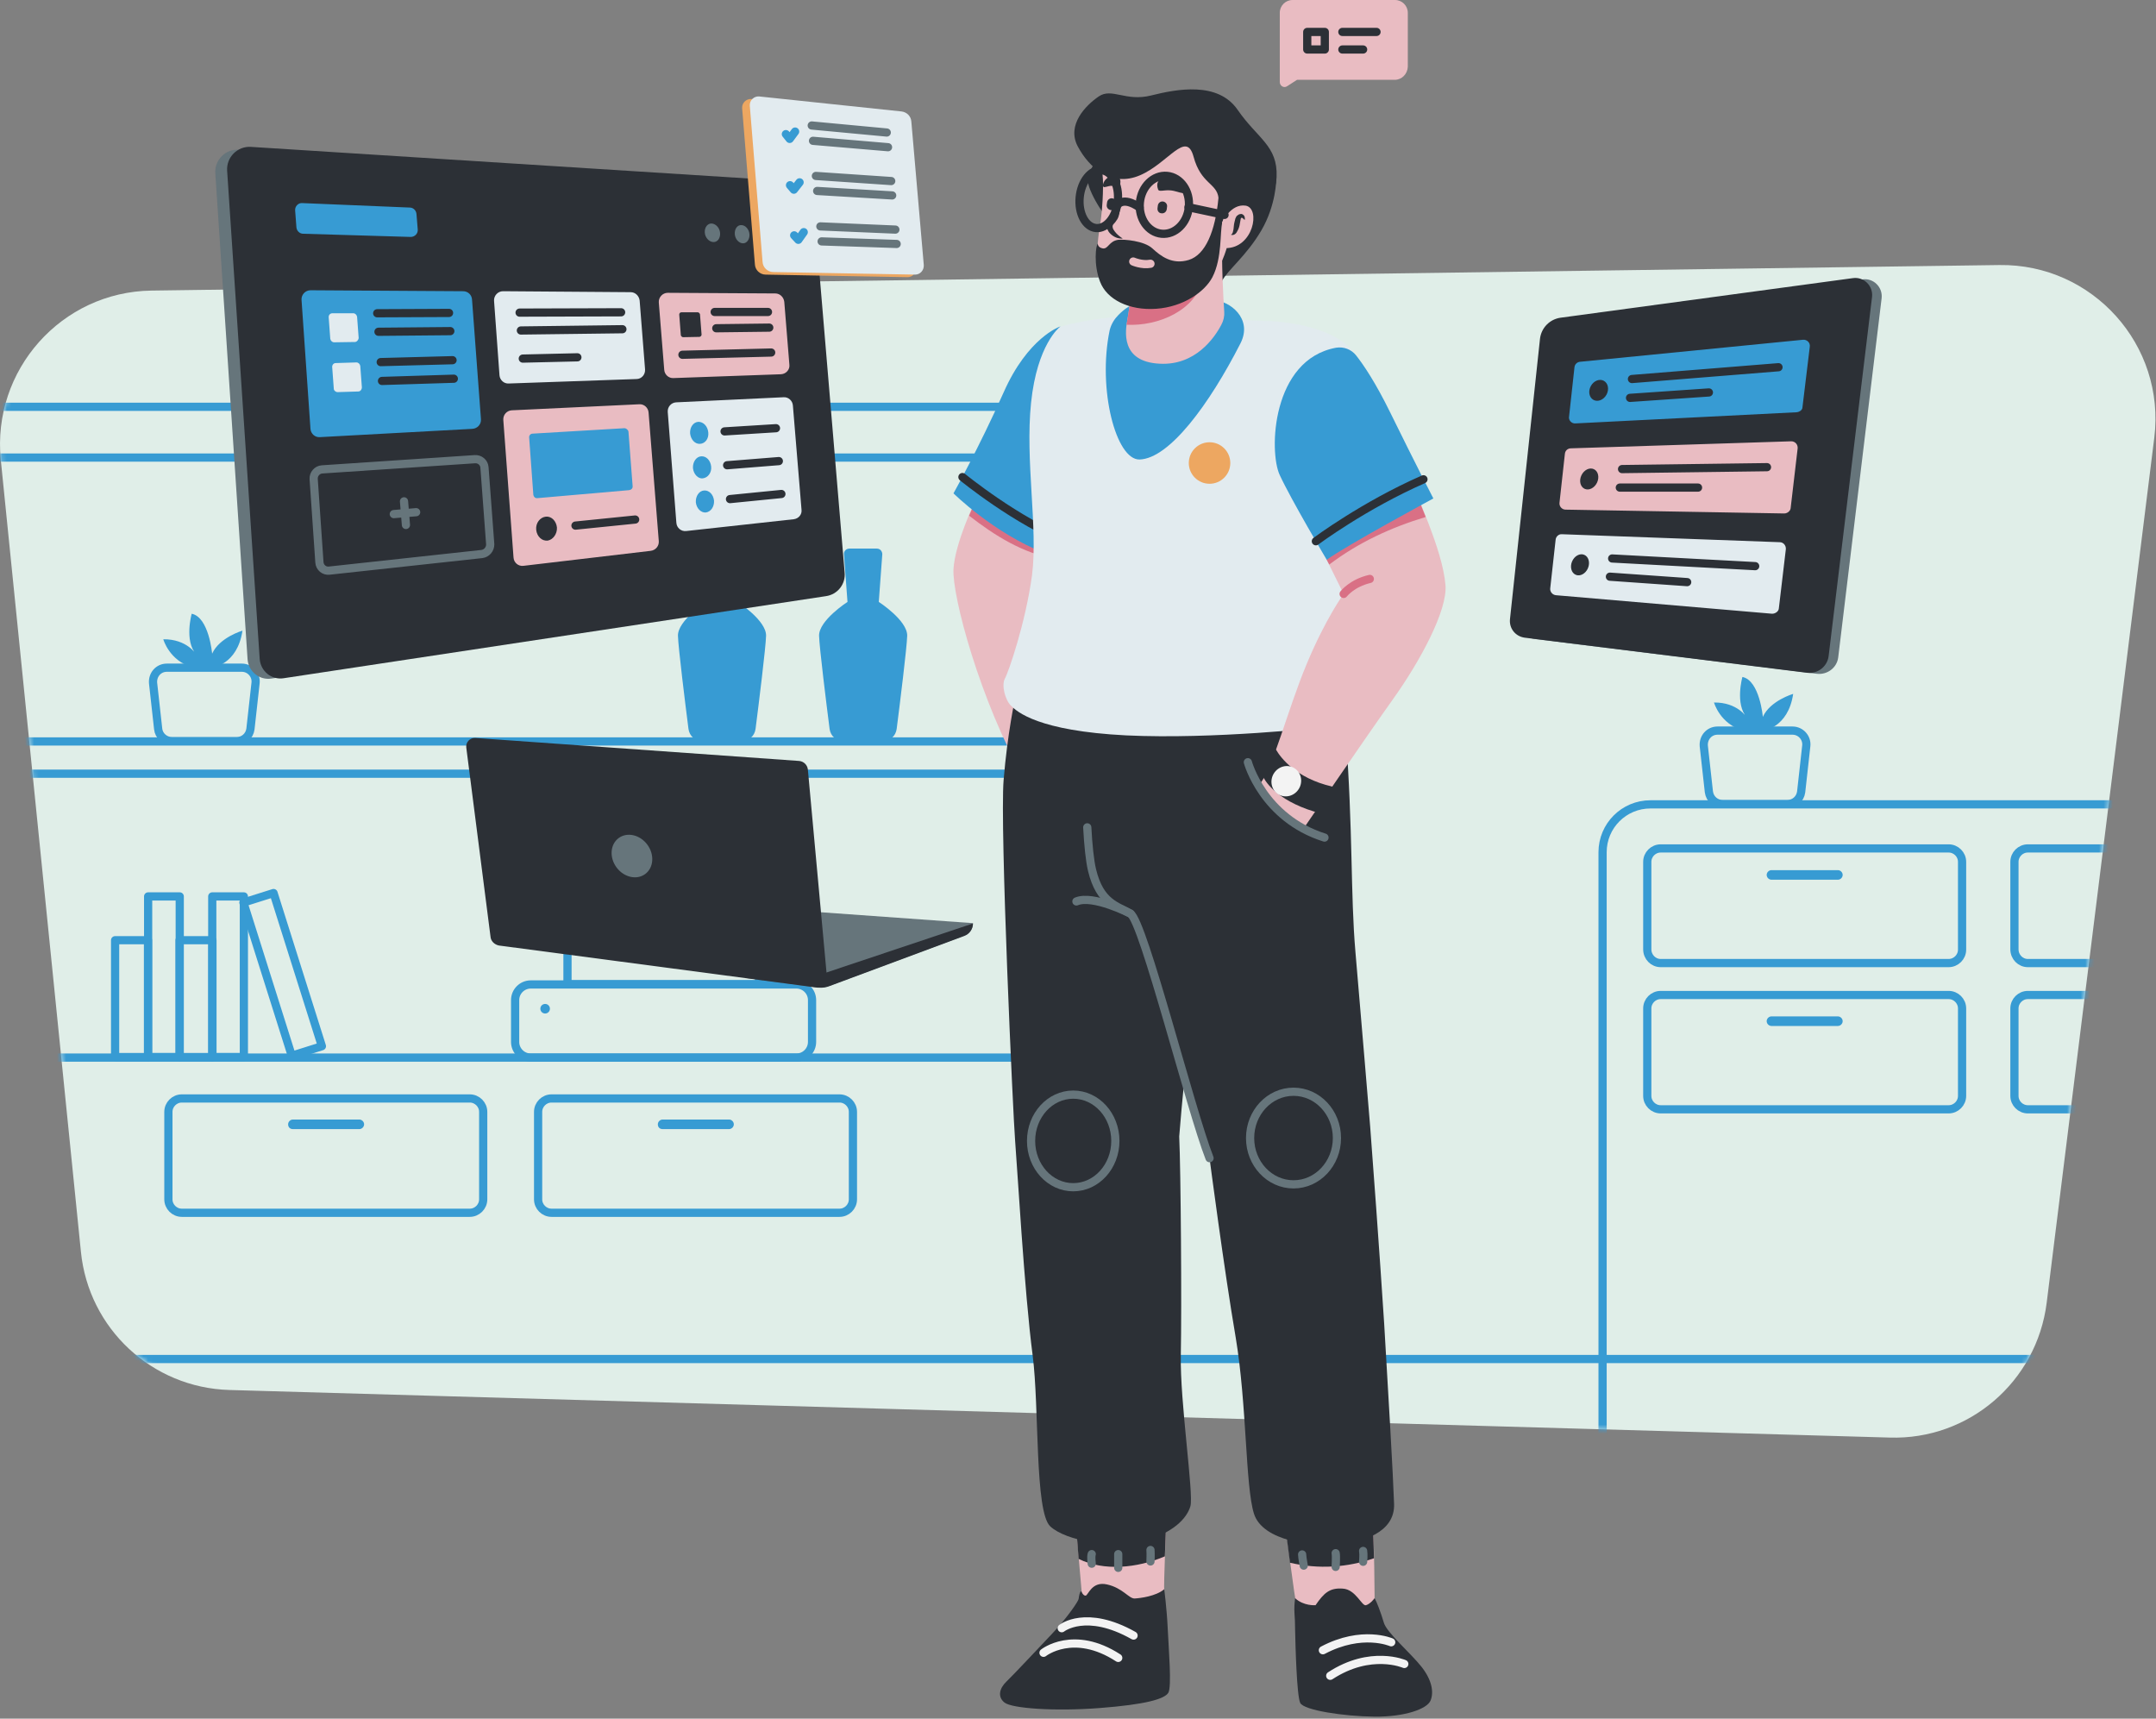 <svg width="473" height="377" viewBox="0 0 473 377" fill="none" xmlns="http://www.w3.org/2000/svg">
<rect x="0" y="0" width="473" height="377" fill="#808080" stroke="none"/>
<g opacity="0.9">
<path d="M414.555 315.342L50.322 304.905C33.371 304.415 19.432 291.457 17.751 274.576L0.17 100.865C-1.791 81.182 13.478 64.021 33.231 63.741L438.65 58.137C459.104 57.857 475.144 75.719 472.622 96.031L449.017 285.783C446.846 303.084 431.926 315.902 414.555 315.342Z" fill="#EAF9F3"/>
<mask id="mask0_282_1136" style="mask-type:alpha" maskUnits="userSpaceOnUse" x="0" y="58" width="473" height="258">
<path d="M414.555 315.342L50.322 304.905C33.371 304.415 19.432 291.457 17.751 274.576L0.17 100.865C-1.791 81.182 13.479 64.021 33.231 63.741L438.651 58.137C459.104 57.857 475.144 75.719 472.622 96.031L449.017 285.783C446.846 303.084 431.926 315.902 414.555 315.342Z" fill="#EAF9F3"/>
</mask>
<g mask="url(#mask0_282_1136)">
<path d="M362.092 362.482H653.128C658.942 362.482 663.635 357.789 663.635 351.975V186.95C663.635 181.136 658.942 176.443 653.128 176.443H362.092C356.278 176.443 351.585 181.136 351.585 186.95V351.975C351.585 357.789 356.348 362.482 362.092 362.482Z" stroke="#2F9DDB" stroke-width="1.8" stroke-miterlimit="10" stroke-linecap="round" stroke-linejoin="round"/>
<path d="M-22.525 351.415H271.033C276.847 351.415 281.54 346.722 281.54 340.908V99.744C281.54 93.93 276.847 89.237 271.033 89.237H-22.525C-28.338 89.237 -33.031 93.93 -33.031 99.744V340.908C-33.031 346.722 -28.268 351.415 -22.525 351.415Z" stroke="#2F9DDB" stroke-width="1.8" stroke-miterlimit="10" stroke-linecap="round" stroke-linejoin="round"/>
<path d="M377.922 176.373H392.141C393.682 176.373 394.943 175.252 395.153 173.711L396.273 163.625C396.484 161.874 395.083 160.263 393.261 160.263H376.801C374.98 160.263 373.649 161.804 373.789 163.625L374.91 173.711C375.12 175.252 376.381 176.373 377.922 176.373Z" stroke="#2F9DDB" stroke-width="1.8" stroke-miterlimit="10" stroke-linecap="round" stroke-linejoin="round"/>
<path d="M386.677 160.333C386.677 160.333 392.281 159.772 393.402 152.207C393.402 152.207 388.358 153.678 386.747 157.251C386.747 157.251 386.047 149.265 382.264 148.495C382.264 148.495 380.583 154.449 383.245 157.391C383.245 157.391 381.214 154.029 376.03 154.099C376.03 154.099 377.361 158.862 382.475 160.263" fill="#2F9DDB"/>
<path d="M37.714 162.574H51.933C53.474 162.574 54.735 161.453 54.945 159.912L56.066 149.826C56.276 148.075 54.875 146.464 53.054 146.464H36.593C34.772 146.464 33.441 148.005 33.581 149.826L34.702 159.912C34.842 161.383 36.173 162.574 37.714 162.574Z" stroke="#2F9DDB" stroke-width="1.8" stroke-miterlimit="10" stroke-linecap="round" stroke-linejoin="round"/>
<path d="M46.469 146.464C46.469 146.464 52.073 145.903 53.194 138.339C53.194 138.339 48.151 139.809 46.54 143.382C46.54 143.382 45.839 135.397 42.057 134.626C42.057 134.626 40.376 140.58 43.037 143.522C43.037 143.522 41.006 140.16 35.823 140.23C35.823 140.23 37.154 144.993 42.267 146.394" fill="#2F9DDB"/>
<path d="M364.333 211.255H427.513C429.124 211.255 430.455 209.924 430.455 208.313V189.051C430.455 187.44 429.124 186.109 427.513 186.109H364.333C362.722 186.109 361.391 187.44 361.391 189.051V208.243C361.391 209.924 362.722 211.255 364.333 211.255Z" stroke="#2F9DDB" stroke-width="1.8" stroke-miterlimit="10" stroke-linecap="round" stroke-linejoin="round"/>
<path d="M388.639 192.973H403.208C403.768 192.973 404.258 192.483 404.258 191.923C404.258 191.362 403.768 190.872 403.208 190.872H388.639C388.078 190.872 387.588 191.362 387.588 191.923C387.588 192.483 388.078 192.973 388.639 192.973Z" fill="#2F9DDB"/>
<path d="M364.333 243.336H427.513C429.124 243.336 430.455 242.005 430.455 240.394V221.202C430.455 219.591 429.124 218.26 427.513 218.26H364.333C362.722 218.26 361.391 219.591 361.391 221.202V240.394C361.391 242.005 362.722 243.336 364.333 243.336Z" stroke="#2F9DDB" stroke-width="1.8" stroke-miterlimit="10" stroke-linecap="round" stroke-linejoin="round"/>
<path d="M388.639 225.054H403.208C403.768 225.054 404.258 224.564 404.258 224.003C404.258 223.443 403.768 222.953 403.208 222.953H388.639C388.078 222.953 387.588 223.443 387.588 224.003C387.588 224.564 388.078 225.054 388.639 225.054Z" fill="#2F9DDB"/>
<path d="M39.885 266.03H103.066C104.677 266.03 106.008 264.699 106.008 263.088V243.896C106.008 242.285 104.677 240.954 103.066 240.954H39.885C38.274 240.954 36.943 242.285 36.943 243.896V263.088C36.943 264.699 38.274 266.03 39.885 266.03Z" stroke="#2F9DDB" stroke-width="1.8" stroke-miterlimit="10" stroke-linecap="round" stroke-linejoin="round"/>
<path d="M64.261 247.679H78.83C79.391 247.679 79.881 247.188 79.881 246.628C79.881 246.068 79.391 245.577 78.83 245.577H64.261C63.7 245.577 63.21 246.068 63.21 246.628C63.21 247.258 63.63 247.679 64.261 247.679Z" fill="#2F9DDB"/>
<path d="M120.997 266.03H184.178C185.789 266.03 187.12 264.699 187.12 263.088V243.896C187.12 242.285 185.789 240.954 184.178 240.954H120.997C119.386 240.954 118.055 242.285 118.055 243.896V263.088C118.055 264.699 119.386 266.03 120.997 266.03Z" stroke="#2F9DDB" stroke-width="1.8" stroke-miterlimit="10" stroke-linecap="round" stroke-linejoin="round"/>
<path d="M145.373 247.679H159.942C160.502 247.679 160.993 247.188 160.993 246.628C160.993 246.068 160.502 245.577 159.942 245.577H145.373C144.812 245.577 144.322 246.068 144.322 246.628C144.322 247.258 144.742 247.679 145.373 247.679Z" fill="#2F9DDB"/>
<path d="M444.884 211.255H508.065C509.676 211.255 511.007 209.924 511.007 208.313V189.051C511.007 187.44 509.676 186.109 508.065 186.109H444.884C443.273 186.109 441.943 187.44 441.943 189.051V208.243C441.943 209.924 443.273 211.255 444.884 211.255Z" stroke="#2F9DDB" stroke-width="1.8" stroke-miterlimit="10" stroke-linecap="round" stroke-linejoin="round"/>
<path d="M469.19 192.973H483.759C484.32 192.973 484.81 192.483 484.81 191.923C484.81 191.362 484.32 190.872 483.759 190.872H469.19C468.63 190.872 468.139 191.362 468.139 191.923C468.139 192.483 468.63 192.973 469.19 192.973Z" fill="#2F9DDB"/>
<path d="M444.884 243.336H508.065C509.676 243.336 511.007 242.005 511.007 240.394V221.202C511.007 219.591 509.676 218.26 508.065 218.26H444.884C443.273 218.26 441.943 219.591 441.943 221.202V240.394C441.943 242.005 443.273 243.336 444.884 243.336Z" stroke="#2F9DDB" stroke-width="1.8" stroke-miterlimit="10" stroke-linecap="round" stroke-linejoin="round"/>
<path d="M469.19 225.054H483.759C484.32 225.054 484.81 224.564 484.81 224.003C484.81 223.443 484.32 222.953 483.759 222.953H469.19C468.63 222.953 468.139 223.443 468.139 224.003C468.139 224.564 468.63 225.054 469.19 225.054Z" fill="#2F9DDB"/>
<path d="M-52.084 162.644H266.62C268.372 162.644 269.842 161.173 269.842 159.422V103.596C269.842 101.845 268.372 100.374 266.62 100.374H-52.084C-53.835 100.374 -55.306 101.845 -55.306 103.596V159.422C-55.306 161.243 -53.835 162.644 -52.084 162.644Z" stroke="#2F9DDB" stroke-width="1.8" stroke-miterlimit="10" stroke-linecap="round" stroke-linejoin="round"/>
<path d="M-52.084 231.988H266.62C268.372 231.988 269.842 230.518 269.842 228.766V172.941C269.842 171.19 268.372 169.719 266.62 169.719H-52.084C-53.835 169.719 -55.306 171.19 -55.306 172.941V228.766C-55.306 230.518 -53.835 231.988 -52.084 231.988Z" stroke="#2F9DDB" stroke-width="1.8" stroke-miterlimit="10" stroke-linecap="round" stroke-linejoin="round"/>
<path d="M241.496 162.706L248.431 162.706L248.431 127.473L241.496 127.473L241.496 162.706Z" stroke="#2F9DDB" stroke-width="1.8" stroke-miterlimit="10" stroke-linecap="round" stroke-linejoin="round"/>
<path d="M234.252 162.646L241.466 162.646L241.466 137.009L234.252 137.009L234.252 162.646Z" stroke="#2F9DDB" stroke-width="1.8" stroke-miterlimit="10" stroke-linecap="round" stroke-linejoin="round"/>
<path d="M32.498 231.868L39.433 231.868L39.433 196.636L32.498 196.636L32.498 231.868Z" stroke="#2F9DDB" stroke-width="1.8" stroke-miterlimit="10" stroke-linecap="round" stroke-linejoin="round"/>
<path d="M25.254 231.878L32.468 231.878L32.468 206.242L25.254 206.242L25.254 231.878Z" stroke="#2F9DDB" stroke-width="1.8" stroke-miterlimit="10" stroke-linecap="round" stroke-linejoin="round"/>
<path d="M46.567 231.868L53.502 231.868L53.502 196.636L46.567 196.636L46.567 231.868Z" stroke="#2F9DDB" stroke-width="1.8" stroke-miterlimit="10" stroke-linecap="round" stroke-linejoin="round"/>
<path d="M64.01 231.581L70.623 229.493L60.014 195.895L53.402 197.983L64.01 231.581Z" stroke="#2F9DDB" stroke-width="1.8" stroke-miterlimit="10" stroke-linecap="round" stroke-linejoin="round"/>
<path d="M39.393 231.878L46.607 231.878L46.607 206.242L39.393 206.242L39.393 231.878Z" stroke="#2F9DDB" stroke-width="1.8" stroke-miterlimit="10" stroke-linecap="round" stroke-linejoin="round"/>
<path d="M185.929 132.035L185.158 121.598C185.088 120.897 185.649 120.337 186.349 120.337H189.361H192.373C193.073 120.337 193.564 120.897 193.564 121.598L192.793 132.035C192.793 132.035 199.097 136.097 199.027 139.459C198.957 142.051 197.416 154.449 196.716 159.912C196.506 161.453 195.245 162.574 193.704 162.574H189.361H185.018C183.477 162.574 182.216 161.453 182.006 159.912C181.306 154.449 179.765 142.051 179.695 139.459C179.625 136.097 185.929 132.035 185.929 132.035Z" fill="#2F9DDB"/>
<path d="M154.969 132.035L154.198 121.598C154.128 120.897 154.689 120.337 155.389 120.337H158.401H161.413C162.114 120.337 162.604 120.897 162.604 121.598L161.833 132.035C161.833 132.035 168.137 136.097 168.067 139.459C167.997 142.051 166.456 154.449 165.756 159.912C165.546 161.453 164.285 162.574 162.744 162.574H158.401H154.058C152.517 162.574 151.257 161.453 151.046 159.912C150.346 154.449 148.805 142.051 148.735 139.459C148.665 136.097 154.969 132.035 154.969 132.035Z" fill="#2F9DDB"/>
<path d="M464.217 298.111H-189.231" stroke="#2F9DDB" stroke-width="1.8" stroke-miterlimit="10" stroke-linecap="round" stroke-linejoin="round"/>
<path d="M174.722 231.988H116.444C114.553 231.988 113.012 230.447 113.012 228.556V219.38C113.012 217.489 114.553 215.948 116.444 215.948H174.722C176.613 215.948 178.154 217.489 178.154 219.38V228.556C178.154 230.447 176.613 231.988 174.722 231.988Z" stroke="#2F9DDB" stroke-width="1.8" stroke-miterlimit="10" stroke-linecap="round" stroke-linejoin="round"/>
<path d="M166.526 201.169H124.499V215.878H166.526V201.169Z" stroke="#2F9DDB" stroke-width="1.8" stroke-miterlimit="10" stroke-linecap="round" stroke-linejoin="round"/>
<path d="M119.596 222.322C120.177 222.322 120.647 221.852 120.647 221.272C120.647 220.691 120.177 220.221 119.596 220.221C119.016 220.221 118.546 220.691 118.546 221.272C118.546 221.852 119.016 222.322 119.596 222.322Z" fill="#2F9DDB"/>
</g>
<path d="M182.006 216.228L211.565 205.231C212.686 204.811 213.456 203.69 213.456 202.5L154.759 198.297L163.795 214.547L179.064 216.579C180.045 216.719 181.096 216.579 182.006 216.228Z" fill="#63737A"/>
<path d="M107.619 205.512L102.295 163.975C102.155 162.784 103.136 161.804 104.256 161.874L175.282 166.917C176.333 166.987 177.173 167.827 177.243 168.878L181.446 214.617C181.586 215.808 180.535 216.789 179.345 216.649L109.44 207.403C108.459 207.193 107.689 206.422 107.619 205.512Z" fill="#22272E"/>
<path d="M213.456 202.57C213.456 203.83 212.686 204.881 211.565 205.301L182.006 216.298C181.306 216.579 180.465 216.719 179.695 216.649C178.574 215.808 177.874 214.477 177.874 214.477L213.456 202.57Z" fill="#22272E"/>
<path d="M141.552 191.723C143.419 190.344 143.628 187.461 142.02 185.282C140.411 183.104 137.594 182.456 135.727 183.835C133.86 185.213 133.65 188.097 135.259 190.275C136.867 192.453 139.685 193.102 141.552 191.723Z" fill="#63737A"/>
<path d="M305.986 17.511H284.552L282.38 18.912C281.68 19.402 280.769 18.842 280.769 18.002V2.802C280.769 1.261 282.03 0 283.571 0H306.056C307.597 0 308.857 1.261 308.857 2.802V14.639C308.787 16.25 307.527 17.511 305.986 17.511Z" fill="#F4C2C9"/>
<path d="M294.498 7.004H301.993" stroke="#22272E" stroke-width="1.8" stroke-miterlimit="10" stroke-linecap="round" stroke-linejoin="round"/>
<path d="M294.498 10.857H299.051" stroke="#22272E" stroke-width="1.8" stroke-miterlimit="10" stroke-linecap="round" stroke-linejoin="round"/>
<path d="M290.646 7.004H286.793V10.857H290.646V7.004Z" stroke="#22272E" stroke-width="1.8" stroke-miterlimit="10" stroke-linecap="round" stroke-linejoin="round"/>
<path d="M177.944 130.914L59.568 148.845C56.906 149.266 54.525 147.304 54.315 144.643L47.24 38.034C47.03 35.092 49.481 32.641 52.423 32.851L171.009 40.416C173.251 40.556 175.072 42.307 175.282 44.548L182.076 125.73C182.286 128.182 180.465 130.494 177.944 130.914Z" fill="#63737A"/>
<path d="M181.166 130.774L62.23 148.775C59.568 149.195 57.186 147.234 56.976 144.572L49.832 37.474C49.621 34.532 52.073 32.01 55.085 32.221L174.161 39.785C176.403 39.925 178.224 41.677 178.434 43.988L185.298 125.52C185.579 128.112 183.757 130.423 181.166 130.774Z" fill="#22272E"/>
<path d="M103.626 94.07L70.145 95.891C69.094 95.961 68.183 95.121 68.113 94.07L66.152 65.772C66.082 64.651 66.993 63.671 68.113 63.671L101.595 63.881C102.645 63.881 103.486 64.651 103.556 65.702L105.517 91.969C105.587 93.09 104.747 94 103.626 94.07Z" fill="#2F9DDB"/>
<path d="M139.629 83.143L111.611 84.124C110.561 84.194 109.65 83.353 109.58 82.303L108.389 65.982C108.319 64.862 109.23 63.881 110.35 63.881L138.368 64.091C139.349 64.091 140.189 64.862 140.33 65.912L141.52 81.042C141.59 82.163 140.75 83.143 139.629 83.143Z" fill="#ECF6FB"/>
<path d="M171.359 82.093L147.754 82.933C146.704 83.003 145.793 82.162 145.723 81.112L144.532 66.332C144.462 65.212 145.373 64.231 146.494 64.231L170.099 64.371C171.079 64.371 171.92 65.142 172.06 66.192L173.181 79.991C173.321 81.042 172.48 82.022 171.359 82.093Z" fill="#F4C2C9"/>
<path d="M105.727 121.528L72.246 125.17C71.125 125.31 70.145 124.47 70.075 123.349L68.814 105.067C68.744 104.017 69.584 103.036 70.635 102.966L104.186 100.724C105.237 100.654 106.218 101.425 106.288 102.546L107.549 119.426C107.549 120.477 106.778 121.388 105.727 121.528Z" stroke="#63737A" stroke-width="1.8" stroke-miterlimit="10" stroke-linecap="round" stroke-linejoin="round"/>
<path d="M142.781 120.827L114.833 124.119C113.713 124.259 112.732 123.419 112.662 122.298L110.42 92.109C110.35 90.988 111.191 90.078 112.242 90.007L140.26 88.677C141.31 88.607 142.221 89.447 142.291 90.498L144.532 118.726C144.602 119.777 143.832 120.687 142.781 120.827Z" fill="#F4C2C9"/>
<path d="M136.967 93.93L116.865 95.121C116.374 95.121 116.024 95.541 116.094 96.031L117.005 108.499C117.075 108.99 117.425 109.34 117.915 109.27L138.018 107.519C138.508 107.449 138.859 107.098 138.789 106.608L137.878 94.701C137.808 94.28 137.388 93.93 136.967 93.93Z" fill="#2F9DDB"/>
<path d="M174.161 113.893L150.556 116.485C149.435 116.625 148.455 115.784 148.385 114.663L146.493 90.358C146.423 89.237 147.264 88.326 148.315 88.257L171.92 87.136C172.97 87.066 173.881 87.906 173.951 88.957L175.842 111.792C175.982 112.842 175.212 113.753 174.161 113.893Z" fill="#ECF6FB"/>
<path d="M88.636 109.97L89.057 115.154" stroke="#63737A" stroke-width="1.8" stroke-miterlimit="10" stroke-linecap="round" stroke-linejoin="round"/>
<path d="M86.395 112.772L91.298 112.352" stroke="#63737A" stroke-width="1.8" stroke-miterlimit="10" stroke-linecap="round" stroke-linejoin="round"/>
<path d="M122.188 115.714C122.048 114.313 120.997 113.192 119.736 113.333C118.476 113.473 117.495 114.733 117.635 116.204C117.775 117.675 118.896 118.726 120.157 118.586C121.347 118.376 122.258 117.115 122.188 115.714Z" fill="#22272E"/>
<path d="M126.251 115.294L139.349 113.963" stroke="#22272E" stroke-width="1.8" stroke-miterlimit="10" stroke-linecap="round" stroke-linejoin="round"/>
<path d="M155.389 94.841C155.249 93.51 154.339 92.529 153.218 92.529C152.097 92.599 151.327 93.72 151.397 95.051C151.537 96.382 152.447 97.432 153.568 97.362C154.759 97.292 155.529 96.171 155.389 94.841Z" fill="#2F9DDB"/>
<path d="M158.961 94.63L170.239 93.93" stroke="#22272E" stroke-width="1.8" stroke-miterlimit="10" stroke-linecap="round" stroke-linejoin="round"/>
<path d="M156.02 102.335C155.88 101.005 154.969 100.024 153.848 100.094C152.728 100.164 151.957 101.355 152.027 102.686C152.167 104.017 153.148 105.067 154.198 104.927C155.319 104.787 156.16 103.666 156.02 102.335Z" fill="#2F9DDB"/>
<path d="M159.522 102.055L170.869 101.145" stroke="#22272E" stroke-width="1.8" stroke-miterlimit="10" stroke-linecap="round" stroke-linejoin="round"/>
<path d="M156.65 109.83C156.51 108.499 155.599 107.519 154.479 107.589C153.358 107.659 152.587 108.85 152.657 110.181C152.798 111.511 153.778 112.492 154.829 112.422C155.95 112.282 156.72 111.161 156.65 109.83Z" fill="#2F9DDB"/>
<path d="M160.152 109.48L171.429 108.359" stroke="#22272E" stroke-width="1.8" stroke-miterlimit="10" stroke-linecap="round" stroke-linejoin="round"/>
<path d="M77.85 75.018L73.297 75.088C72.876 75.088 72.526 74.738 72.456 74.317L72.106 69.555C72.106 69.064 72.456 68.714 72.946 68.714H77.499C77.92 68.714 78.27 69.064 78.34 69.484L78.69 74.177C78.62 74.598 78.27 75.018 77.85 75.018Z" fill="#ECF6FB"/>
<path d="M82.753 68.714L98.513 68.644" stroke="#22272E" stroke-width="1.8" stroke-miterlimit="10" stroke-linecap="round" stroke-linejoin="round"/>
<path d="M83.033 72.777L98.793 72.636" stroke="#22272E" stroke-width="1.8" stroke-miterlimit="10" stroke-linecap="round" stroke-linejoin="round"/>
<path d="M153.428 73.897L149.856 73.967C149.645 73.967 149.435 73.757 149.365 73.547L149.015 68.994C149.015 68.714 149.225 68.504 149.505 68.504H153.078C153.288 68.504 153.498 68.714 153.568 68.924L153.918 73.407C153.918 73.617 153.708 73.897 153.428 73.897Z" fill="#22272E"/>
<path d="M156.79 68.434H168.488" stroke="#22272E" stroke-width="1.8" stroke-miterlimit="10" stroke-linecap="round" stroke-linejoin="round"/>
<path d="M157.14 72.006L168.768 71.866" stroke="#22272E" stroke-width="1.8" stroke-miterlimit="10" stroke-linecap="round" stroke-linejoin="round"/>
<path d="M149.716 77.82L169.188 77.329" stroke="#22272E" stroke-width="1.8" stroke-miterlimit="10" stroke-linecap="round" stroke-linejoin="round"/>
<path d="M78.62 85.875L74.067 86.015C73.647 86.015 73.227 85.665 73.227 85.245L72.876 80.481C72.876 79.991 73.227 79.641 73.647 79.641L78.2 79.501C78.62 79.501 78.97 79.851 79.04 80.271L79.391 84.964C79.391 85.455 79.04 85.875 78.62 85.875Z" fill="#ECF6FB"/>
<path d="M83.523 79.431L99.283 79.011" stroke="#22272E" stroke-width="1.8" stroke-miterlimit="10" stroke-linecap="round" stroke-linejoin="round"/>
<path d="M83.803 83.563L99.564 83.073" stroke="#22272E" stroke-width="1.8" stroke-miterlimit="10" stroke-linecap="round" stroke-linejoin="round"/>
<path d="M90.107 51.973L66.502 51.273C65.732 51.273 65.101 50.642 65.031 49.872L64.751 46.16C64.681 45.249 65.452 44.478 66.292 44.548L89.897 45.529C90.668 45.529 91.298 46.16 91.368 46.93L91.648 50.362C91.718 51.203 91.018 51.973 90.107 51.973Z" fill="#2F9DDB"/>
<path d="M113.993 68.574L136.267 68.504" stroke="#22272E" stroke-width="1.8" stroke-miterlimit="10" stroke-linecap="round" stroke-linejoin="round"/>
<path d="M114.273 72.496L136.547 72.216" stroke="#22272E" stroke-width="1.8" stroke-miterlimit="10" stroke-linecap="round" stroke-linejoin="round"/>
<path d="M114.693 78.66L126.671 78.38" stroke="#22272E" stroke-width="1.8" stroke-miterlimit="10" stroke-linecap="round" stroke-linejoin="round"/>
<path d="M170.659 51.623C170.589 50.572 169.818 49.662 168.908 49.592C168.067 49.522 167.367 50.432 167.507 51.483C167.577 52.604 168.347 53.514 169.258 53.514C170.099 53.584 170.729 52.674 170.659 51.623Z" fill="#63737A"/>
<path d="M164.425 51.413C164.355 50.292 163.514 49.382 162.674 49.382C161.763 49.312 161.133 50.222 161.203 51.343C161.273 52.464 162.114 53.374 163.024 53.374C163.865 53.374 164.495 52.464 164.425 51.413Z" fill="#63737A"/>
<path d="M157.981 51.133C157.911 50.012 157.07 49.101 156.16 49.031C155.249 48.961 154.549 49.872 154.619 50.993C154.689 52.113 155.529 53.024 156.44 53.094C157.42 53.164 158.051 52.253 157.981 51.133Z" fill="#63737A"/>
<path d="M199.097 60.799L167.997 60.239C166.736 60.239 165.686 59.258 165.616 57.997L162.814 23.745C162.744 22.554 163.725 21.644 164.845 21.714L196.085 25.006C197.276 25.146 198.187 26.057 198.257 27.247L200.988 58.697C201.058 59.888 200.218 60.799 199.097 60.799Z" fill="#F8AB5D"/>
<path d="M200.778 60.239L169.678 59.678C168.418 59.678 167.367 58.697 167.297 57.437L164.495 23.185C164.425 21.994 165.406 21.084 166.526 21.154L197.766 24.446C198.957 24.586 199.868 25.496 199.938 26.687L202.669 58.137C202.74 59.328 201.829 60.239 200.778 60.239Z" fill="#ECF6FB"/>
<path d="M178.084 27.528L194.544 29.069" stroke="#63737A" stroke-width="1.8" stroke-miterlimit="10" stroke-linecap="round" stroke-linejoin="round"/>
<path d="M178.364 30.89L194.824 32.291" stroke="#63737A" stroke-width="1.8" stroke-miterlimit="10" stroke-linecap="round" stroke-linejoin="round"/>
<path d="M178.994 38.595L195.525 39.715" stroke="#63737A" stroke-width="1.8" stroke-miterlimit="10" stroke-linecap="round" stroke-linejoin="round"/>
<path d="M179.274 41.887L195.735 42.867" stroke="#63737A" stroke-width="1.8" stroke-miterlimit="10" stroke-linecap="round" stroke-linejoin="round"/>
<path d="M179.975 49.662L196.435 50.362" stroke="#63737A" stroke-width="1.8" stroke-miterlimit="10" stroke-linecap="round" stroke-linejoin="round"/>
<path d="M180.255 52.954L196.716 53.514" stroke="#63737A" stroke-width="1.8" stroke-miterlimit="10" stroke-linecap="round" stroke-linejoin="round"/>
<path d="M172.41 29.419L173.251 30.469L174.441 28.858" stroke="#2F9DDB" stroke-width="1.8" stroke-miterlimit="10" stroke-linecap="round" stroke-linejoin="round"/>
<path d="M173.321 40.626L174.161 41.607L175.422 39.995" stroke="#2F9DDB" stroke-width="1.8" stroke-miterlimit="10" stroke-linecap="round" stroke-linejoin="round"/>
<path d="M174.231 51.623L175.142 52.604L176.333 50.922" stroke="#2F9DDB" stroke-width="1.8" stroke-miterlimit="10" stroke-linecap="round" stroke-linejoin="round"/>
<path d="M213.877 110.04C213.877 110.04 209.534 119.076 209.184 124.82C208.833 130.564 214.927 153.608 224.874 171.19C224.874 171.19 234.26 168.108 234.26 165.236C234.26 162.364 228.726 128.392 229.076 127.412C229.427 126.431 233.279 119.216 233.279 116.134C233.279 113.122 215.348 106.678 213.877 110.04Z" fill="#F4C2C9"/>
<path d="M233.279 116.134C233.279 113.052 215.418 106.678 213.947 110.04C213.947 110.04 213.386 111.301 212.616 113.122C218.289 117.535 224.383 121.318 231.318 122.578C232.298 120.337 233.279 117.675 233.279 116.134Z" fill="#E26E85"/>
<path d="M232.509 71.656C232.509 71.656 225.504 74.037 220.181 86.085C214.787 98.203 209.184 108.219 209.184 108.219C209.184 108.219 217.939 116.905 229.146 121.318C240.354 125.871 240.774 72.777 232.509 71.656Z" fill="#2F9DDB"/>
<path d="M211.145 104.647C211.145 104.647 223.123 114.453 234.26 118.726" stroke="#22272E" stroke-width="1.8" stroke-miterlimit="10" stroke-linecap="round" stroke-linejoin="round"/>
<path d="M255.904 332.923C255.904 332.923 255.273 347.633 255.413 349.033C255.553 350.504 250.51 353.446 244.276 353.236C238.112 353.026 237.482 351.205 237.482 351.205C237.482 351.205 236.081 335.305 235.941 333.063C235.801 330.822 254.643 329.911 255.904 332.923Z" fill="#F4C2C9"/>
<path d="M255.553 341.399C255.693 337.196 255.904 332.923 255.904 332.923C254.643 329.911 235.801 330.822 235.941 333.063C236.011 334.114 236.361 338.036 236.641 341.959C242.175 344.691 249.459 343.99 255.553 341.399Z" fill="#22272E"/>
<path d="M255.413 348.613C255.413 348.613 255.974 352.746 256.184 357.229C256.394 361.782 257.094 369.907 256.324 371.308C255.483 372.709 251.281 373.899 241.264 374.67C231.248 375.44 222.002 374.74 220.391 373.479C218.78 372.218 219.27 370.327 220.811 368.856C222.352 367.385 228.446 360.871 230.968 358.209C234.26 354.707 236.641 351.135 236.641 350.715C236.851 349.033 237.202 349.033 237.202 349.033C237.202 349.033 237.622 350.084 238.182 350.014C238.743 349.944 239.513 346.792 242.875 347.562C246.307 348.333 247.638 350.644 248.899 350.644C250.16 350.574 253.592 350.154 255.413 348.613Z" fill="#22272E"/>
<path d="M282.17 335.865C282.17 335.865 284.062 350.995 284.412 351.905C284.762 352.816 288.264 355.338 293.728 355.057C299.191 354.777 301.293 353.166 301.503 352.816C301.713 352.466 301.363 335.165 301.223 334.044C301.082 332.923 283.431 333.203 282.17 335.865Z" fill="#F4C2C9"/>
<path d="M301.433 341.819C301.363 337.966 301.223 334.394 301.152 333.904C300.942 332.783 283.431 333.133 282.1 335.795C282.1 335.795 282.521 339.157 283.011 342.799C289.315 344.27 295.619 343.85 301.433 341.819Z" fill="#22272E"/>
<path d="M284.132 350.574C283.991 351.695 283.921 352.746 283.992 353.867C284.062 354.777 284.132 356.038 284.132 357.579C284.202 360.801 284.482 371.938 285.252 373.549C286.023 375.16 294.848 376.491 301.503 376.561C308.157 376.631 313.06 374.88 313.831 373.059C314.601 371.238 314.181 368.576 311.869 365.634C309.558 362.692 304.234 358.139 303.604 355.968C302.974 353.796 301.993 351.275 301.573 350.574C301.573 350.574 300.662 351.835 299.682 352.115C298.771 352.396 297.44 348.613 294.568 348.473C291.696 348.263 290.436 349.454 288.614 352.115C288.544 352.115 286.023 352.326 284.132 350.574Z" fill="#22272E"/>
<path d="M222.702 153.188C222.702 153.188 221.021 160.823 220.181 171.12C219.34 181.416 222.282 245.227 222.702 250.2C223.123 255.173 224.734 283.542 226.555 297.34C228.026 308.688 226.975 331.592 230.407 334.814C233.839 338.036 244.346 339.788 250.86 338.036C257.374 336.285 260.386 333.063 261.157 330.402C261.927 327.74 258.845 307.497 259.056 297.2C259.266 286.904 259.056 256.504 258.705 249.29C258.705 249.29 261.577 212.446 265.009 204.041C268.442 195.635 273.415 164.675 263.889 155.71C254.222 146.744 223.543 151.717 222.702 153.188Z" fill="#22272E"/>
<path d="M238.042 157.251C238.042 157.251 237.972 171.12 238.532 181.486C238.743 185.409 239.093 188.841 239.583 190.872C241.334 198.157 245.117 198.717 247.988 200.398C250.86 202.149 261.157 243.336 265.36 254.053C265.36 254.053 268.582 278.708 271.103 293.418C273.555 308.127 273.205 325.919 275.096 332.012C276.987 338.106 288.054 339.297 293.448 338.807C298.841 338.317 306.056 336.215 305.845 329.911C305.635 323.607 304.585 305.676 303.674 290.406C302.693 275.136 301.012 252.372 300.592 247.048C300.592 247.048 298.491 221.832 297.37 208.874C296.249 195.915 296.88 182.677 295.199 160.333C293.378 137.918 237.972 144.783 238.042 157.251Z" fill="#22272E"/>
<path d="M238.532 181.486C238.743 185.409 239.093 188.841 239.583 190.872C241.334 198.157 245.117 198.717 247.988 200.398C250.86 202.149 261.157 243.336 265.36 254.053" stroke="#63737A" stroke-width="1.8" stroke-miterlimit="10" stroke-linecap="round" stroke-linejoin="round"/>
<path d="M247.988 200.398C247.988 200.398 239.793 196.196 236.151 197.737" stroke="#63737A" stroke-width="1.8" stroke-miterlimit="10" stroke-linecap="round" stroke-linejoin="round"/>
<path d="M235.45 260.427C240.557 260.427 244.696 255.879 244.696 250.27C244.696 244.661 240.557 240.114 235.45 240.114C230.344 240.114 226.204 244.661 226.204 250.27C226.204 255.879 230.344 260.427 235.45 260.427Z" stroke="#63737A" stroke-width="1.8" stroke-miterlimit="10" stroke-linecap="round" stroke-linejoin="round"/>
<path d="M283.781 259.796C289.042 259.796 293.307 255.249 293.307 249.64C293.307 244.031 289.042 239.483 283.781 239.483C278.52 239.483 274.255 244.031 274.255 249.64C274.255 255.249 278.52 259.796 283.781 259.796Z" stroke="#63737A" stroke-width="1.8" stroke-miterlimit="10" stroke-linecap="round" stroke-linejoin="round"/>
<path d="M239.513 343.01C239.513 343.01 239.303 341.539 239.513 340.908" stroke="#63737A" stroke-width="1.8" stroke-miterlimit="10" stroke-linecap="round" stroke-linejoin="round"/>
<path d="M245.327 343.92C245.327 343.92 245.327 341.188 245.327 340.908" stroke="#63737A" stroke-width="1.8" stroke-miterlimit="10" stroke-linecap="round" stroke-linejoin="round"/>
<path d="M252.401 342.519C252.401 342.519 252.471 340.768 252.401 339.998" stroke="#63737A" stroke-width="1.8" stroke-miterlimit="10" stroke-linecap="round" stroke-linejoin="round"/>
<path d="M286.023 343.43C286.023 343.43 285.673 341.539 285.673 340.978" stroke="#63737A" stroke-width="1.8" stroke-miterlimit="10" stroke-linecap="round" stroke-linejoin="round"/>
<path d="M293.027 343.71C293.027 343.71 293.167 341.329 293.027 340.698" stroke="#63737A" stroke-width="1.8" stroke-miterlimit="10" stroke-linecap="round" stroke-linejoin="round"/>
<path d="M299.051 342.589C299.051 342.589 299.191 340.978 299.051 340.208" stroke="#63737A" stroke-width="1.8" stroke-miterlimit="10" stroke-linecap="round" stroke-linejoin="round"/>
<path d="M232.929 357.159C232.929 357.159 238.252 352.886 248.689 358.77" stroke="white" stroke-width="1.8" stroke-miterlimit="10" stroke-linecap="round" stroke-linejoin="round"/>
<path d="M228.936 362.552C228.936 362.552 235.52 357.299 245.327 363.673" stroke="white" stroke-width="1.8" stroke-miterlimit="10" stroke-linecap="round" stroke-linejoin="round"/>
<path d="M305.215 360.241C305.215 360.241 298.841 357.439 290.225 361.992" stroke="white" stroke-width="1.8" stroke-miterlimit="10" stroke-linecap="round" stroke-linejoin="round"/>
<path d="M308.087 365.004C308.087 365.004 300.732 361.782 291.836 367.595" stroke="white" stroke-width="1.8" stroke-miterlimit="10" stroke-linecap="round" stroke-linejoin="round"/>
<path d="M266.41 69.204C266.41 69.204 269.913 70.255 277.337 70.395C284.762 70.535 293.237 72.707 296.53 76.839C299.822 80.972 300.872 111.441 300.382 125.24C299.892 138.969 290.015 159.562 290.015 159.562C290.015 159.562 266.41 162.224 247.078 161.313C227.746 160.333 223.123 156.13 221.792 154.799C220.461 153.468 219.69 150.246 220.461 148.845C221.231 147.514 225.014 136.587 226.415 126.151C227.746 115.644 224.874 101.145 226.205 88.327C227.535 75.508 232.509 71.726 232.509 71.726C232.509 71.726 238.743 69.625 249.529 69.274C260.246 68.784 266.41 69.204 266.41 69.204Z" fill="#ECF6FB"/>
<path d="M265.36 106.118C267.874 106.118 269.912 104.08 269.912 101.565C269.912 99.051 267.874 97.012 265.36 97.012C262.845 97.012 260.807 99.051 260.807 101.565C260.807 104.08 262.845 106.118 265.36 106.118Z" fill="#F8AB5D"/>
<path d="M250.09 66.543C248.199 66.613 246.728 67.733 245.397 69.064C244.556 69.905 243.786 71.025 243.436 72.496C240.774 85.385 244.836 100.935 250.02 100.795C256.534 100.584 265.29 88.747 272.154 75.298C274.956 69.765 269.562 65.912 266.41 65.912C263.959 65.842 254.012 66.332 250.09 66.543Z" fill="#2F9DDB"/>
<path d="M279.999 39.295C279.999 39.295 279.999 44.969 276.707 50.572C273.415 56.176 269.422 59.118 268.091 61.639C266.761 64.161 267.111 57.577 268.091 54.425C269.072 51.343 274.886 34.462 279.999 39.295Z" fill="#22272E"/>
<path d="M248.619 60.589C248.619 60.589 247.848 67.383 247.358 69.975C246.868 72.567 245.747 79.361 254.433 79.781C262.208 80.201 266.41 74.177 267.951 71.236C268.442 70.325 268.652 69.344 268.582 68.364C268.372 65.282 267.951 57.717 268.161 51.553C268.442 43.708 248.619 55.055 248.619 60.589Z" fill="#F4C2C9"/>
<path d="M264.029 61.079C259.896 64.371 253.802 65.912 248.058 65.072C247.848 66.893 247.568 68.854 247.358 69.975C247.288 70.325 247.218 70.745 247.148 71.236C254.222 71.586 262.278 68.084 264.029 61.079Z" fill="#E26E85"/>
<path d="M240.354 35.373C240.354 35.373 238.462 38.105 238.743 40.206C239.023 42.307 243.015 49.382 245.047 49.172C247.078 48.961 249.179 40.276 246.798 37.404C244.346 34.532 241.124 34.042 240.354 35.373Z" fill="#22272E"/>
<path d="M241.965 39.365C241.965 39.365 242.175 44.268 241.264 49.872C240.354 55.475 239.723 63.881 248.059 66.192C256.394 68.504 266.2 65.352 269.282 53.864C272.364 42.377 274.606 30.75 263.959 27.388C253.312 24.025 240.704 28.368 241.965 39.365Z" fill="#F4C2C9"/>
<path d="M245.537 44.969C245.747 45.739 245.677 46.65 245.397 47.49C245.257 47.911 245.047 48.261 244.766 48.611C244.626 48.821 244.486 48.961 244.346 49.102C244.276 49.172 244.206 49.312 244.136 49.382C244.066 49.592 244.066 49.802 244.136 50.012C244.206 50.292 244.416 50.572 244.626 50.853C245.047 51.413 245.677 51.903 246.307 52.324C245.467 52.394 244.626 52.113 243.926 51.553C243.576 51.273 243.225 50.923 243.015 50.432C242.805 49.942 242.735 49.312 243.015 48.821C243.155 48.541 243.295 48.331 243.506 48.191C243.646 48.051 243.786 47.981 243.856 47.841C244.066 47.56 244.346 47.28 244.486 47C244.906 46.37 245.257 45.739 245.537 44.969Z" fill="#22272E"/>
<path d="M268.862 48.191C268.862 48.191 267.811 46.58 267.321 43.358C266.901 40.136 263.468 40.346 261.857 34.392C260.246 28.438 256.324 35.793 250.09 38.455C243.856 41.116 238.953 36.844 236.431 32.081C233.98 27.387 238.182 23.115 241.054 21.154C243.926 19.192 246.938 22.344 252.541 20.943C258.145 19.543 267.181 17.791 271.524 24.095C275.866 30.399 280.349 31.941 280.069 38.805C279.719 45.669 271.734 53.304 271.243 53.374C270.683 53.514 268.862 48.191 268.862 48.191Z" fill="#22272E"/>
<path d="M254.082 41.607C253.872 41.046 253.662 39.996 254.433 39.435C255.203 38.875 256.954 39.085 258.635 40.136C260.106 41.046 260.526 42.517 259.546 42.377C258.565 42.237 257.795 41.817 256.604 41.747C255.343 41.677 254.292 42.097 254.082 41.607Z" fill="#22272E"/>
<path d="M245.677 40.836C245.817 40.346 245.957 39.435 245.467 38.805C245.047 38.245 243.926 38.315 242.875 39.085C241.965 39.785 241.684 41.116 242.315 41.046C242.945 40.976 243.365 40.696 244.136 40.766C244.906 40.836 245.537 41.257 245.677 40.836Z" fill="#22272E"/>
<path d="M240.844 53.444C240.844 53.444 240.774 54.285 241.965 54.495C243.155 54.635 243.295 52.884 245.327 52.604C246.588 52.464 251 52.814 252.822 54.495C254.643 56.176 257.164 58.137 260.807 57.017C264.449 55.896 266.62 50.783 267.321 43.358C267.951 36.563 270.473 43.148 270.473 44.759C270.473 45.879 269.422 44.268 268.161 48.821C267.601 50.853 268.161 56.596 265.99 60.799C264.309 64.021 259.616 67.313 253.662 67.733C247.708 68.154 242.805 65.702 241.334 61.78C239.863 57.997 240.424 53.724 240.844 53.444Z" fill="#22272E"/>
<path d="M243.716 46.09C244.276 46.16 244.766 45.739 244.836 45.179L244.906 44.619C244.977 44.058 244.556 43.568 243.996 43.498C243.436 43.428 242.945 43.848 242.875 44.408L242.805 44.969C242.735 45.529 243.155 46.02 243.716 46.09Z" fill="#22272E"/>
<path d="M254.853 46.79C255.413 46.86 255.904 46.44 255.974 45.88L256.044 45.319C256.114 44.759 255.693 44.268 255.133 44.198C254.573 44.128 254.082 44.549 254.012 45.109L253.942 45.669C253.872 46.3 254.292 46.79 254.853 46.79Z" fill="#22272E"/>
<path d="M268.091 48.821C268.091 48.821 269.983 44.619 273.275 45.109C276.637 45.669 274.956 54.495 268.862 54.425" fill="#F4C2C9"/>
<path d="M273.065 48.261C272.854 48.051 272.644 47.841 272.504 47.771C272.294 47.7 272.364 47.841 272.224 47.911C272.224 47.981 272.084 48.541 272.014 49.031C271.944 49.522 271.804 50.082 271.524 50.572C271.383 50.853 271.243 51.133 270.963 51.343C270.683 51.553 270.333 51.623 270.053 51.483C270.333 51.343 270.403 51.133 270.473 50.923C270.543 50.712 270.543 50.502 270.613 50.292C270.683 49.802 270.683 49.312 270.823 48.751C270.893 48.471 270.963 48.191 271.033 47.911C271.103 47.771 271.173 47.63 271.243 47.49C271.313 47.42 271.313 47.35 271.453 47.28C271.524 47.21 271.664 47.14 271.734 47.07C271.874 47 272.084 46.93 272.364 46.93C272.644 47 272.784 47.14 272.924 47.28C273.135 47.63 273.135 47.981 273.065 48.261Z" fill="#22272E"/>
<path d="M248.619 57.367C248.619 57.367 250.51 58.207 252.401 57.857" stroke="#F4C2C9" stroke-width="1.8" stroke-miterlimit="10" stroke-linecap="round" stroke-linejoin="round"/>
<path d="M245.238 44.075C245.572 40.571 243.97 37.551 241.66 37.331C239.349 37.11 237.205 39.772 236.87 43.277C236.536 46.781 238.138 49.801 240.448 50.022C242.759 50.242 244.903 47.58 245.238 44.075Z" stroke="#22272E" stroke-width="1.8" stroke-miterlimit="10" stroke-linecap="round" stroke-linejoin="round"/>
<path d="M260.814 45.44C261.149 41.935 259.016 38.865 256.051 38.582C253.085 38.299 250.41 40.91 250.076 44.415C249.741 47.919 251.874 50.989 254.839 51.273C257.804 51.556 260.48 48.944 260.814 45.44Z" stroke="#22272E" stroke-width="1.8" stroke-miterlimit="10" stroke-linecap="round" stroke-linejoin="round"/>
<path d="M245.047 45.109C245.047 45.109 246.237 42.867 250.02 45.529" stroke="#22272E" stroke-width="1.8" stroke-miterlimit="10" stroke-linecap="round" stroke-linejoin="round"/>
<path d="M260.737 45.459L268.652 47.14" stroke="#22272E" stroke-width="1.8" stroke-miterlimit="10" stroke-linecap="round" stroke-linejoin="round"/>
<path d="M291.066 122.789L294.778 130.283C294.778 130.283 290.856 135.607 286.653 145.693C282.451 155.78 279.369 168.248 276.497 171.82C276.497 171.82 279.299 178.544 286.163 181.486C286.163 181.486 299.541 161.874 305.635 153.328C311.729 144.783 317.543 133.856 317.123 128.392C316.492 120.337 310.398 108.429 309.838 105.207C309.278 101.985 291.206 113.473 291.066 122.789Z" fill="#F4C2C9"/>
<path d="M309.768 105.207C309.278 102.055 291.206 113.473 291.066 122.789L291.626 123.839C298 119.006 305.145 115.714 312.78 113.403C311.309 109.76 309.978 106.608 309.768 105.207Z" fill="#E26E85"/>
<path d="M279.999 164.535C280.98 166.216 284.342 170.699 292.187 172.52C292.467 172.591 292.537 172.871 292.397 173.081L288.825 177.914C288.755 178.054 288.544 178.054 288.404 178.054C279.649 175.392 277.337 170.979 276.987 170.139C276.917 170.069 276.917 169.929 276.987 169.859L279.369 164.605C279.509 164.255 279.859 164.255 279.999 164.535Z" fill="#22272E"/>
<path d="M284.954 173.038C285.919 171.451 285.468 169.416 283.948 168.491C282.427 167.566 280.413 168.103 279.448 169.689C278.483 171.276 278.933 173.312 280.454 174.236C281.974 175.161 283.989 174.624 284.954 173.038Z" fill="white"/>
<path d="M293.097 76.279C294.778 75.999 296.459 76.629 297.51 77.96C299.121 79.991 301.783 83.914 305.075 90.638C310.609 101.915 314.461 109.34 314.461 109.34C314.461 109.34 295.269 119.707 291.066 122.789C291.066 122.789 283.291 109.69 280.769 104.227C278.318 99.043 279.018 78.871 293.097 76.279Z" fill="#2F9DDB"/>
<path d="M288.684 118.726C288.684 118.726 299.191 110.881 312.29 105.137" stroke="#22272E" stroke-width="1.8" stroke-miterlimit="10" stroke-linecap="round" stroke-linejoin="round"/>
<path d="M273.765 167.197C273.765 167.197 277.057 179.455 290.576 183.728" stroke="#63737A" stroke-width="1.8" stroke-miterlimit="10" stroke-linecap="round" stroke-linejoin="round"/>
<path d="M294.778 130.283C294.778 130.283 296.6 127.902 300.522 126.991" stroke="#E26E85" stroke-width="1.8" stroke-miterlimit="10" stroke-linecap="round" stroke-linejoin="round"/>
<path d="M398.585 147.795L336.595 140.16C334.564 139.88 333.163 138.128 333.373 136.097L339.957 74.598C340.238 72.216 342.059 70.325 344.44 69.975L408.601 61.289C410.983 60.939 413.084 62.97 412.804 65.422L403.278 144.222C402.998 146.464 400.896 148.075 398.585 147.795Z" fill="#63737A"/>
<path d="M396.484 147.584L334.494 139.88C332.463 139.599 331.062 137.848 331.272 135.817L337.856 74.318C338.136 71.936 339.957 70.045 342.339 69.695L406.5 61.009C408.881 60.659 410.983 62.69 410.703 65.142L401.177 143.942C400.896 146.184 398.795 147.865 396.484 147.584Z" fill="#22272E"/>
<path d="M394.172 90.428L345.631 92.879C344.79 92.95 344.09 92.179 344.23 91.409L345.421 80.552C345.491 79.921 345.981 79.431 346.612 79.361L395.573 74.528C396.413 74.458 397.184 75.158 397.044 76.069L395.433 89.377C395.433 89.868 394.872 90.358 394.172 90.428Z" fill="#2F9DDB"/>
<path d="M358.029 83.143L390.179 80.552" stroke="#22272E" stroke-width="1.8" stroke-miterlimit="10" stroke-linecap="round" stroke-linejoin="round"/>
<path d="M357.609 87.276L374.91 86.085" stroke="#22272E" stroke-width="1.8" stroke-miterlimit="10" stroke-linecap="round" stroke-linejoin="round"/>
<path d="M352.452 86.558C353.076 85.4 352.809 84.045 351.856 83.531C350.903 83.017 349.624 83.538 349 84.696C348.375 85.853 348.642 87.209 349.595 87.723C350.548 88.237 351.827 87.716 352.452 86.558Z" fill="#22272E"/>
<path d="M391.44 112.632L343.46 111.792C342.689 111.792 342.059 111.091 342.129 110.321L343.319 99.534C343.389 98.833 343.95 98.343 344.65 98.343L392.981 96.802C393.822 96.802 394.452 97.502 394.382 98.343L392.841 111.511C392.771 112.072 392.141 112.632 391.44 112.632Z" fill="#F4C2C9"/>
<path d="M355.858 102.896L387.658 102.476" stroke="#22272E" stroke-width="1.8" stroke-miterlimit="10" stroke-linecap="round" stroke-linejoin="round"/>
<path d="M355.367 106.958H372.528" stroke="#22272E" stroke-width="1.8" stroke-miterlimit="10" stroke-linecap="round" stroke-linejoin="round"/>
<path d="M350.36 105.89C350.932 104.706 350.634 103.377 349.693 102.923C348.753 102.469 347.527 103.06 346.954 104.245C346.382 105.429 346.681 106.757 347.621 107.212C348.562 107.666 349.788 107.074 350.36 105.89Z" fill="#22272E"/>
<path d="M388.779 134.626L341.358 130.564C340.588 130.494 340.027 129.793 340.097 129.093L341.288 118.376C341.358 117.675 341.989 117.115 342.689 117.185L390.46 118.936C391.23 118.936 391.861 119.637 391.791 120.477L390.25 133.505C390.179 134.136 389.479 134.626 388.779 134.626Z" fill="#ECF6FB"/>
<path d="M353.686 122.508L385.066 124.189" stroke="#22272E" stroke-width="1.8" stroke-miterlimit="10" stroke-linecap="round" stroke-linejoin="round"/>
<path d="M353.196 126.501L370.147 127.692" stroke="#22272E" stroke-width="1.8" stroke-miterlimit="10" stroke-linecap="round" stroke-linejoin="round"/>
<path d="M348.373 124.641C348.891 123.432 348.533 122.119 347.573 121.707C346.612 121.296 345.414 121.943 344.896 123.152C344.378 124.361 344.737 125.674 345.697 126.086C346.657 126.497 347.855 125.85 348.373 124.641Z" fill="#22272E"/>
</g>
</svg>
